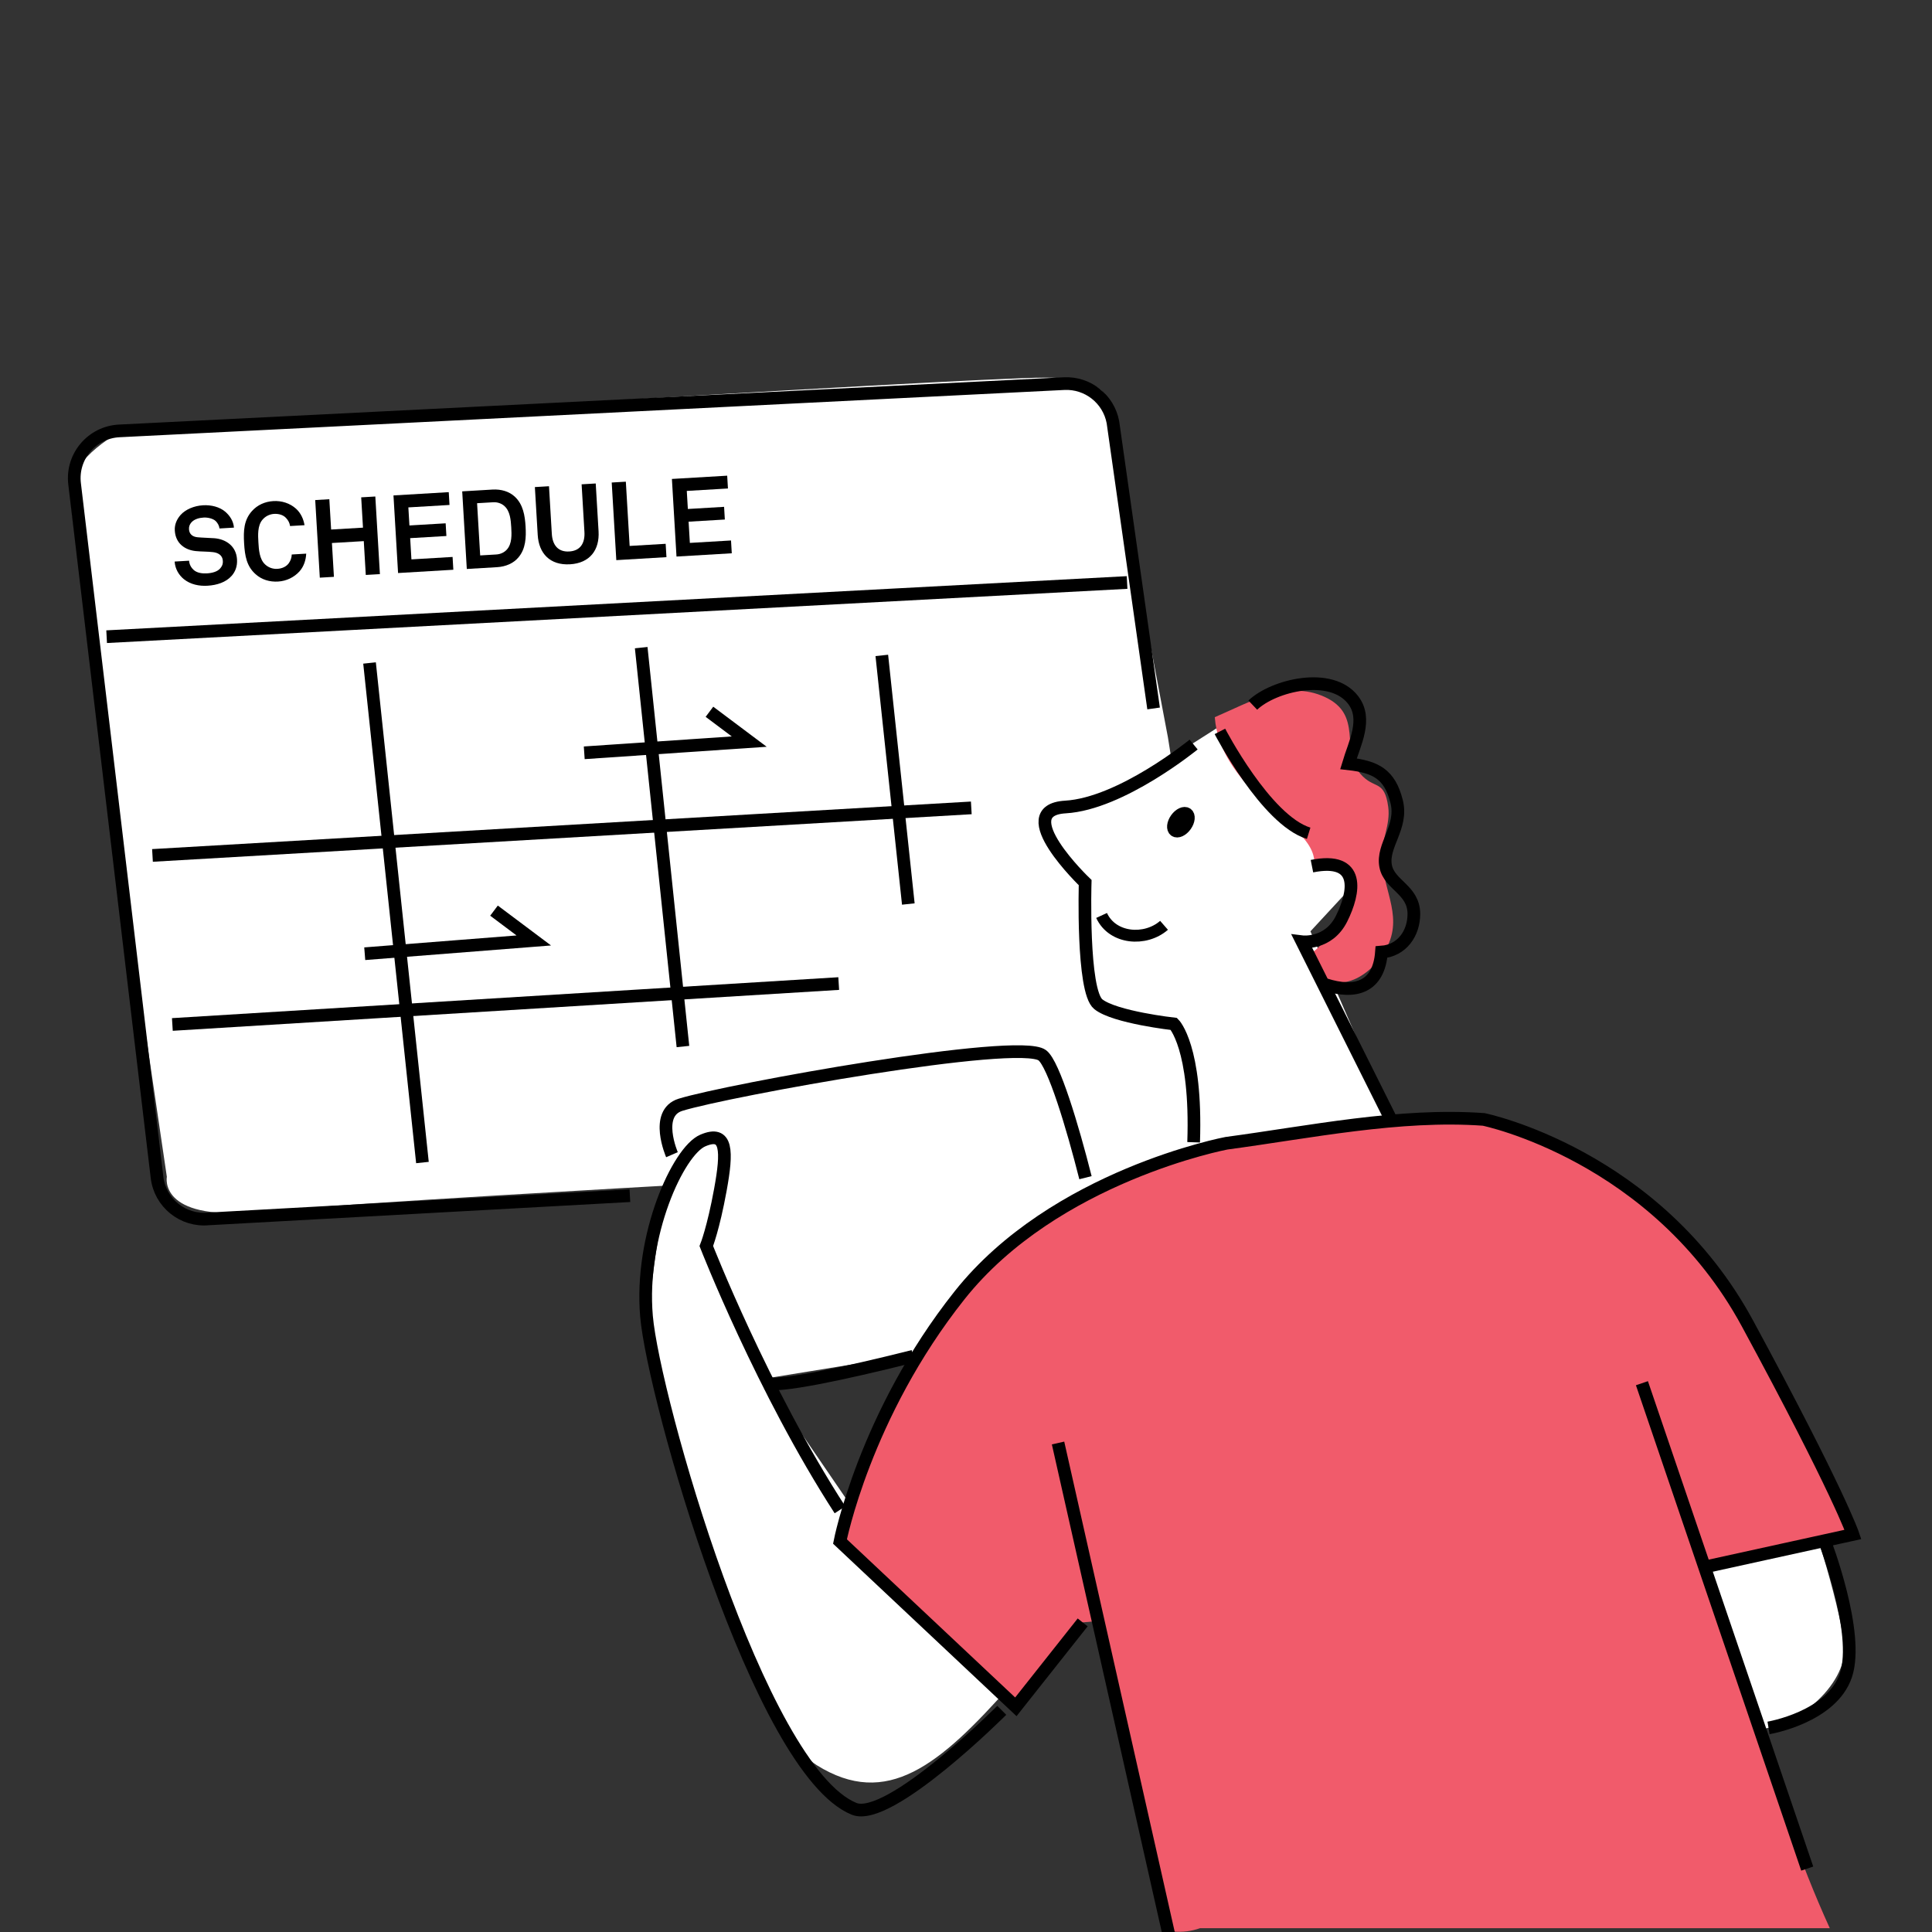 <?xml version="1.0" encoding="UTF-8"?><svg id="_レイヤー_1" xmlns="http://www.w3.org/2000/svg" width="220" height="220" viewBox="0 0 220 220"><rect x="0" y="0" width="220" height="220" fill="#333333" stroke="none"/><defs><style>.cls-1,.cls-2,.cls-3,.cls-4{stroke:#000;stroke-miterlimit:10;}.cls-1,.cls-3{stroke-width:1.444px;}.cls-1,.cls-5{fill:#f15b6b;}.cls-2,.cls-3{fill:none;}.cls-2,.cls-4{stroke-width:1.349px;}.cls-6{fill:#fff;}</style></defs><path class="cls-6" d="M139.951,82s-12.055,8.018-15.764,8.909-4.636,2.673-3.709,5.345c.927,2.673,3.709,15.145,3.709,15.145l11.127,19.6,23.182-3.564-9.273-21.382,7.418-8.018-16.691-16.036Z"/><path class="cls-6" d="M206,172s4,12,4,16-6,10-13,9-7-27-7-27l16,2Z"/><path class="cls-6" d="M133,84l-7-37s2-4-7-4-105,6-105,6c0,0-6,3-6,7s11,78,11,78c0,0-1,5,10,4s47-3,47-3c0,0-2,10-2,15s11,46,19,51,14,0,22-9,13-57,13-57l12-7-7-44ZM100,176l-13-19,22.04-3.589-9.04,22.589Z"/><path class="cls-5" d="M138.329,81.668c3.85-1.643,8.196-4.293,12.52-2.306,4.434,2.037,1.736,6.037,4.058,8.751,1.577,1.844,2.743.587,3.173,3.783.274,2.034-.807,3.794-.719,5.82.172,3.937,2.607,6.879.279,10.688-2.131,3.486-6.832,5.562-8.324.139,3.219-2.165,7.378-10.789.353-10.352-.049-3.02-4.543-5.299-6.384-7.355-2.177-2.431-4.652-5.146-4.956-9.169Z"/><path class="cls-5" d="M123.813,182.579c2.845,5.942,4.411,14.264,5.945,20.759,1.322,5.597,2.774,11.141,3.868,16.607,1.03.095,2.041-.031,3.019-.377h71.716c-7.052-15.465-10.915-33.075-16.611-49.066"/><path class="cls-3" d="M131.362,80.672l-4.633-32.604c-.499-2.643-2.87-4.514-5.557-4.384l-107.585,5.383c-3.118.151-5.456,2.909-5.095,6.009l9.388,78.981c.341,2.923,2.963,5.032,5.891,4.739l47.957-2.642"/><line class="cls-3" x1="12.143" y1="72.501" x2="128.343" y2="66.33"/><line class="cls-3" x1="17.363" y1="97.409" x2="110.603" y2="91.995"/><line class="cls-3" x1="42.08" y1="75.495" x2="48.104" y2="132.38"/><line class="cls-3" x1="73.015" y1="73.748" x2="77.767" y2="119.17"/><line class="cls-3" x1="100.413" y1="74.633" x2="103.432" y2="102.941"/><line class="cls-3" x1="19.627" y1="116.658" x2="95.506" y2="111.999"/><path d="M26.364,65.586c-.633.714-1.652,1.048-2.737,1.112-.935.056-1.933-.134-2.695-.752-.552-.443-.996-1.167-1.045-2.002l1.646-.097c.026.437.248.811.525,1.057.398.352,1,.416,1.51.386.611-.036,1.191-.195,1.506-.564.188-.224.326-.444.301-.868-.039-.649-.556-.918-1.11-.985-.604-.076-1.38-.056-1.97-.121-1.234-.126-2.303-.864-2.39-2.336-.042-.699.235-1.301.669-1.791.553-.606,1.502-1.026,2.537-1.088.948-.057,1.889.189,2.52.716.552.467.953,1.093,1.009,1.828l-1.646.097c-.031-.311-.214-.638-.437-.85-.305-.281-.902-.422-1.375-.393-.498.029-1.066.174-1.404.57-.174.211-.275.441-.256.765.034.573.425.851.954.907.567.055,1.355.07,1.933.112,1.333.107,2.492.903,2.581,2.411.049.822-.215,1.426-.626,1.888Z"/><path d="M34.136,65.026c-.621.712-1.521,1.14-2.469,1.196-.948.057-1.851-.201-2.562-.836-1.017-.903-1.224-2.079-1.309-3.525s-.019-2.638.884-3.655c.632-.712,1.497-1.089,2.445-1.146.948-.056,1.89.24,2.591.874.543.493.845,1.175.961,1.87l-1.646.097c-.059-.385-.213-.651-.454-.912-.307-.345-.819-.502-1.367-.471-.511.031-.996.272-1.325.667-.573.672-.508,1.77-.46,2.579.048.811.112,1.908.761,2.506.373.355.883.537,1.394.506.548-.032,1.036-.261,1.301-.639.208-.288.327-.608.341-.996l1.646-.097c-.033.703-.253,1.428-.733,1.982Z"/><path d="M41.653,65.471l-.228-3.852-3.628.214.228,3.852-1.608.095-.523-8.838,1.608-.095.204,3.452,3.628-.214-.204-3.452,1.608-.095.523,8.838-1.608.095Z"/><path d="M45.329,65.253l-.523-8.838,6.294-.373.086,1.459-4.686.277.122,2.057,4.125-.244.085,1.445-4.125.244.143,2.418,4.686-.278.086,1.459-6.294.373Z"/><path d="M59.02,63.491c-.549.646-1.414,1.035-2.424,1.095l-3.441.203-.523-8.838,3.441-.203c1.01-.06,1.915.224,2.537.8.965.881,1.166,2.184,1.239,3.405.072,1.222.027,2.55-.829,3.538ZM57.435,57.619c-.316-.28-.765-.455-1.276-.426l-1.833.108.352,5.946,1.833-.108c.511-.03.936-.254,1.217-.571.586-.66.536-1.708.488-2.518s-.121-1.844-.781-2.431Z"/><path d="M64.905,64.256c-2.281.135-3.551-1.239-3.675-3.346l-.323-5.447,1.608-.095.321,5.421c.074,1.26.698,2.085,1.982,2.009,1.284-.075,1.807-.968,1.732-2.228l-.321-5.421,1.607-.095.323,5.447c.124,2.107-.974,3.622-3.255,3.756Z"/><path d="M70.18,63.783l-.523-8.838,1.608-.095.433,7.317,4.102-.243.09,1.52-5.71.339Z"/><path d="M77.034,63.377l-.523-8.838,6.295-.372.086,1.458-4.687.277.122,2.057,4.126-.244.085,1.445-4.126.244.143,2.418,4.687-.277.086,1.459-6.295.372Z"/><path class="cls-3" d="M135.92,84.783s-8.234,6.737-14.597,7.111c-6.363.374,2.246,8.609,2.246,8.609,0,0-.374,12.351,1.497,13.849,1.871,1.497,8.609,2.246,8.609,2.246,0,0,2.62,2.62,2.246,13.474"/><path class="cls-3" d="M158.751,128.2l-10.48-20.96s2.994.374,4.491-2.62,2.246-7.111-3.369-5.989"/><path class="cls-2" d="M138.914,83.285s5.24,10.106,10.106,11.603"/><path class="cls-3" d="M142.657,80.291c2.382-2.261,8.93-3.854,11.433-.575,1.666,2.182.138,4.972-.541,7.257,3.127.351,4.693,1.181,5.482,4.276.755,2.962-1.705,5.006-1.244,7.382.421,2.17,3.2,2.659,3.212,5.427.009,2.212-1.356,4.188-3.689,4.36-.301,3.981-2.94,4.815-6.419,3.688"/><path class="cls-2" d="M125.44,104.245c1.238,2.691,4.989,2.978,7.111,1.123"/><ellipse class="cls-4" cx="134.471" cy="93.627" rx="1.208" ry=".693" transform="translate(-19.755 148.969) rotate(-54.588)"/><path class="cls-1" d="M194.579,178.335l16.421-3.605s-1.602-4.806-12.016-24.031-30.039-23.23-30.039-23.23c-9.576-.692-19.797,1.443-29.287,2.715,0,0-19.576,3.694-30.39,17.312s-13.618,28.037-13.618,28.037l20.026,18.825,7.61-9.613"/><line class="cls-3" x1="186.969" y1="157.508" x2="205.793" y2="212.78"/><line class="cls-3" x1="120.482" y1="164.317" x2="133.299" y2="221.191"/><path class="cls-3" d="M114.073,194.757s-12.827,12.842-16.822,11.215c-10.814-4.406-22.83-46.861-23.631-56.073-.801-9.212,3.605-18.825,6.408-20.026,2.804-1.202,2.804,1.202,2.003,5.607s-1.602,6.408-1.602,6.408c0,0,6.408,16.421,15.22,30.039"/><path class="cls-3" d="M76.518,131.487s-2.063-4.744.977-5.686c5.327-1.651,38.496-7.676,41.194-5.633,1.298.982,3.45,8.132,4.915,13.937"/><path class="cls-3" d="M103.994,154.439c-8.305,2.088-15.364,3.533-16.755,3.07"/><path class="cls-3" d="M207.796,175.532s4.005,10.414,2.403,15.22c-1.602,4.806-8.812,6.008-8.812,6.008"/><polyline class="cls-3" points="66.529 85.723 85.316 84.447 80.786 81.05"/><polyline class="cls-3" points="41.534 108.602 60.783 107.092 56.253 103.695"/></svg>